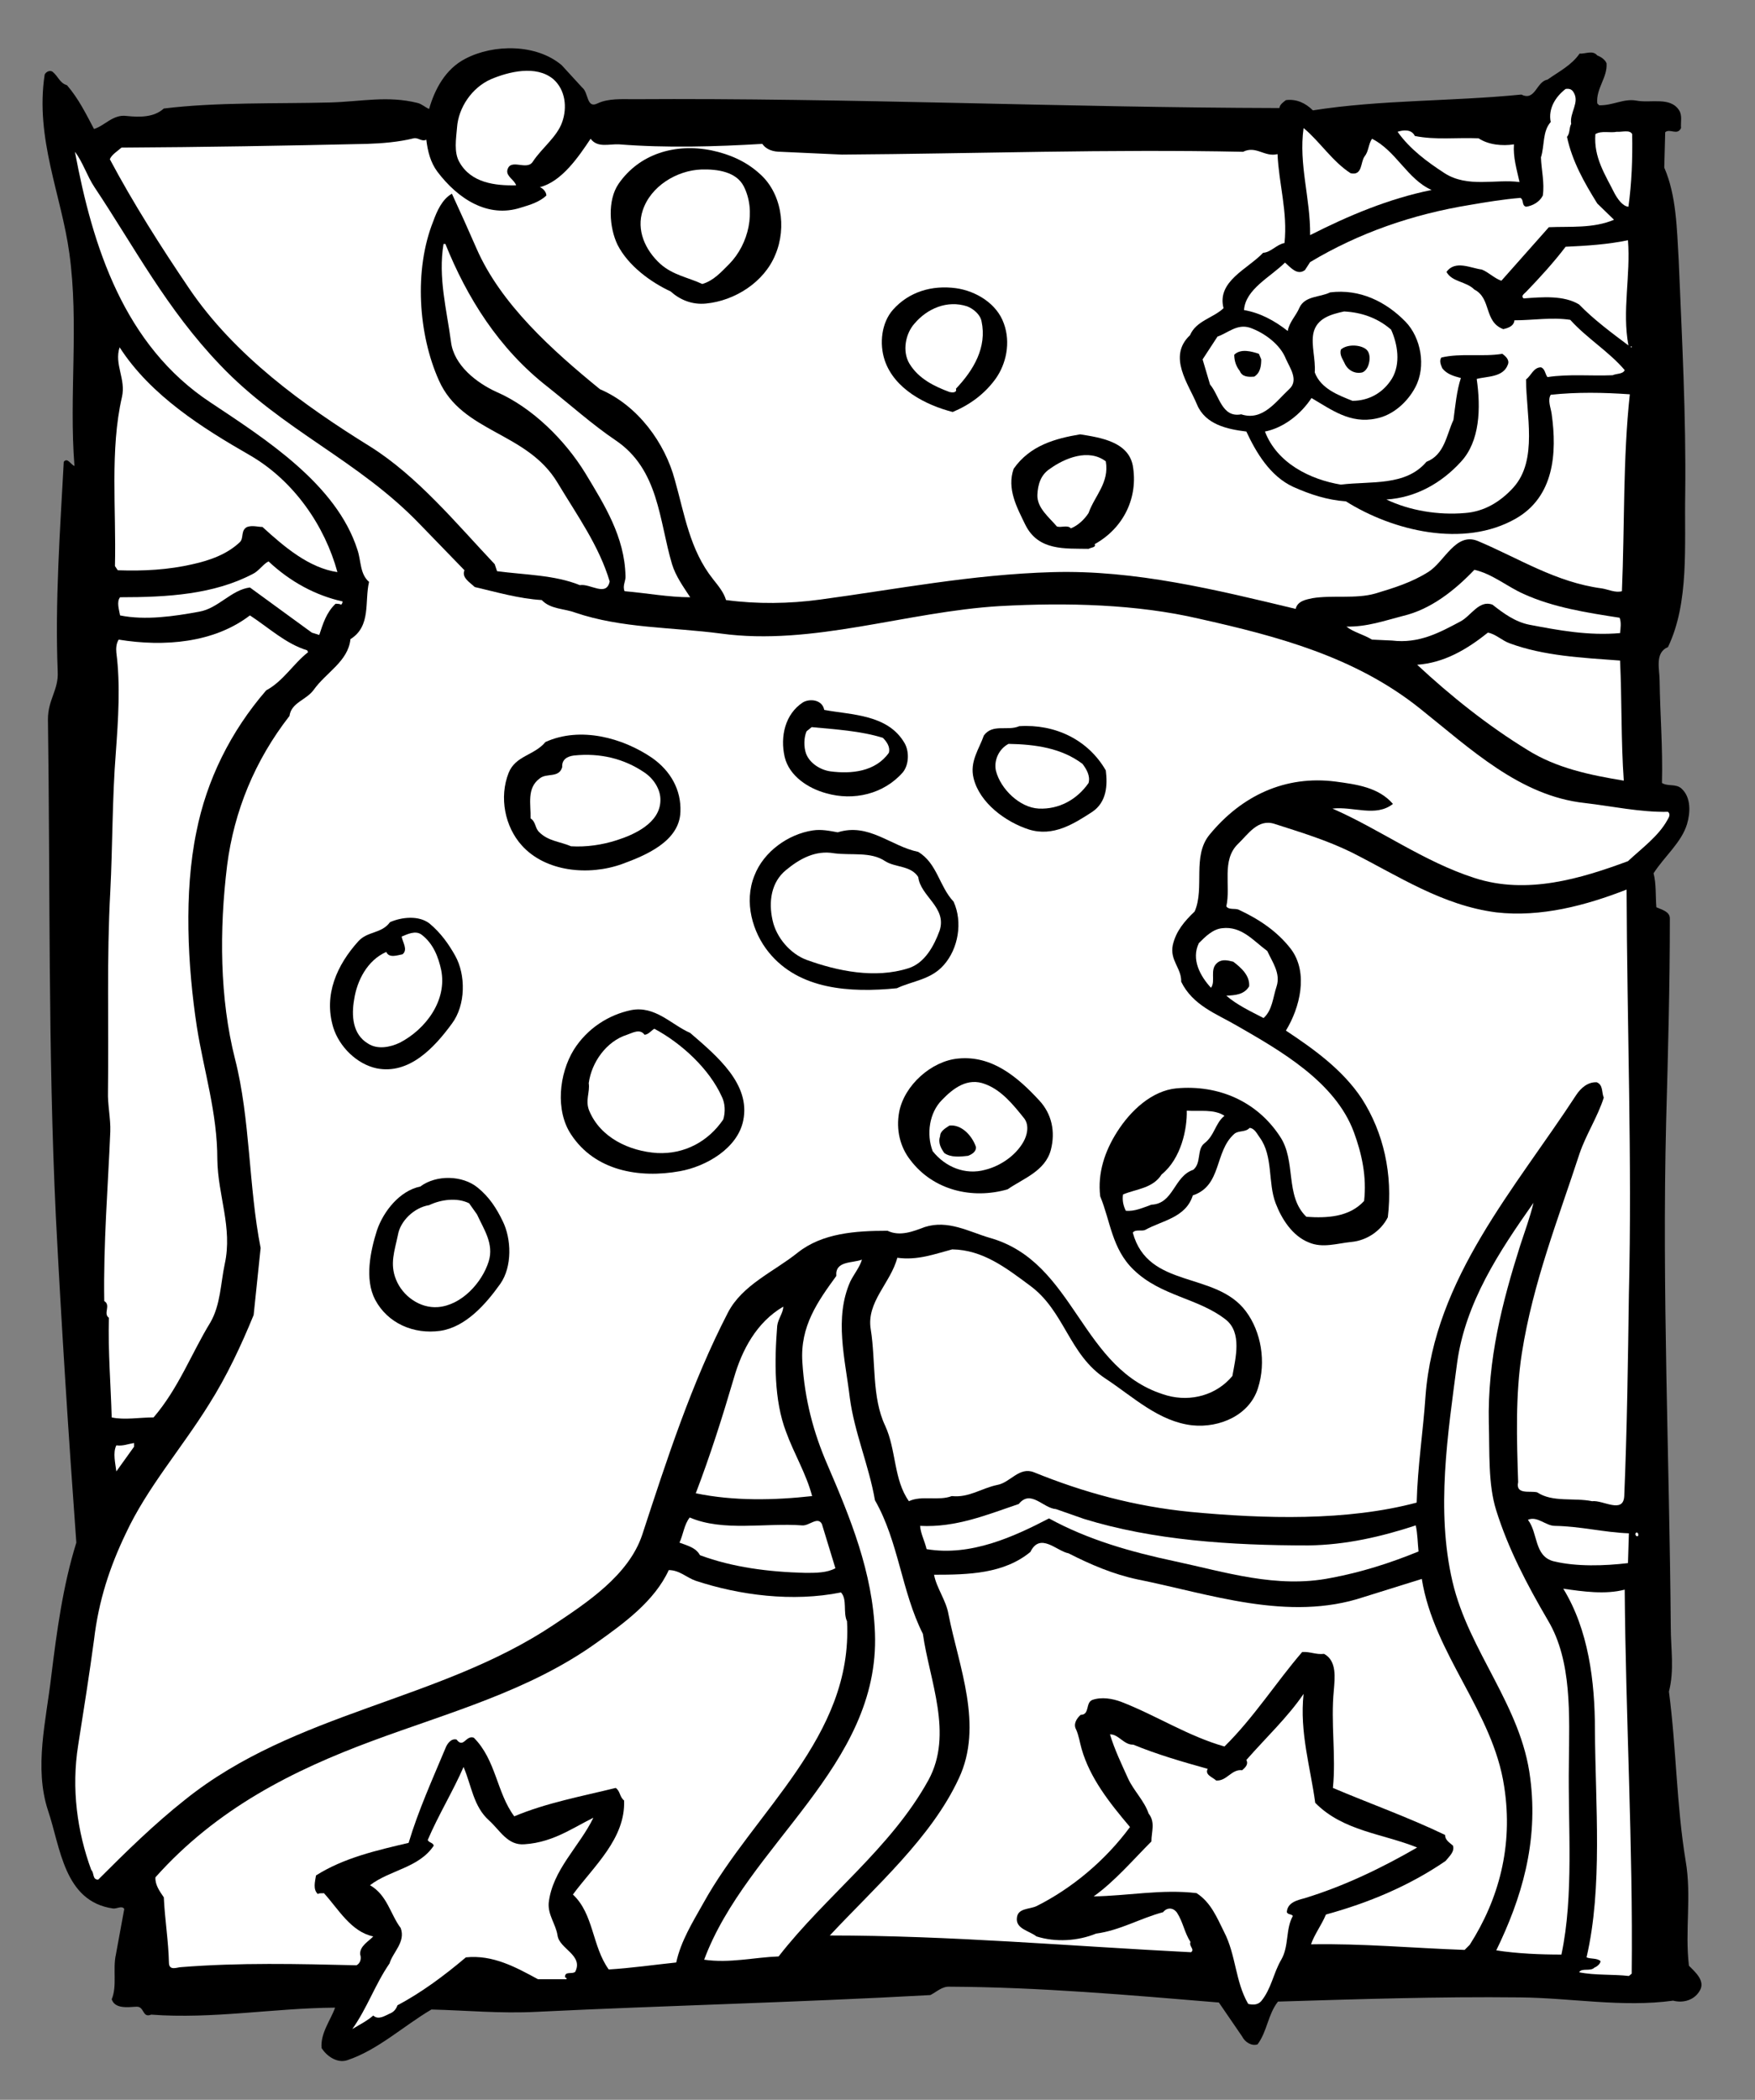 <?xml version="1.0" encoding="UTF-8" standalone="no"?>
<svg
   xmlns:dc="http://purl.org/dc/elements/1.1/"
   xmlns:cc="http://creativecommons.org/ns#"
   xmlns:rdf="http://www.w3.org/1999/02/22-rdf-syntax-ns#"
   xmlns:svg="http://www.w3.org/2000/svg"
   xmlns="http://www.w3.org/2000/svg"
   viewBox="0 0 502.667 601.333"
   height="601.333"
   width="502.667"
   xml:space="preserve"
   id="svg2"
   version="1.1"><rect x="0" y="0" width="502.667" height="601.333" fill="#808080" stroke="none"/><defs
     id="defs6" /><g
     transform="matrix(1.333,0,0,-1.333,0,601.333)"
     id="g10"><g
       transform="scale(0.1)"
       id="g12"><path
         id="path14"
         style="fill:#000000;fill-opacity:1;fill-rule:nonzero;stroke:none"
         d="m 1251,4323 c 14,-11 9,-46 33,-34 23,11 53,9 77,9 463,3 926,-18 1388,-19 1,8 9,13 14,17 22,3 42,-6 58,-22 146,23 297,19 448,34 30,-15 32,28 56,32 24,17 52,31 69,56 13,-1 28,8 38,-4 8,-3 17,-9 20,-17 2,-31 -23,-54 -20,-86 l 4,-4 c 29,-1 53,15 80,10 31,-6 73,9 92,-21 7,-11 3,-25 4,-38 -8,-17 -24,0 -34,-9 l -2,-76 c 26,-60 27,-130 31,-199 7,-168 16,-335 14,-501 -2,-112 9,-234 -37,-330 -29,-12 -18,-48 -18,-72 1,-75 7,-143 5,-220 13,-8 30,-1 42,-12 21,-19 19,-52 12,-76 -12,-40 -49,-70 -72,-106 6,-23 4,-49 6,-73 11,-5 29,-9 29,-24 0,-144 -4,-292 -8,-437 -9,-361 7,-723 10,-1085 0,-47 8,-93 -4,-139 16,-121 16,-243 36,-364 13,-75 -2,-150 7,-225 14,-14 36,-33 23,-54 -11,-19 -34,-27 -57,-21 -109,-15 -220,6 -329,7 -176,2 -352,-4 -520,-9 -22,-28 -23,-64 -44,-92 -13,-4 -27,5 -33,17 l -50,73 c -192,16 -385,33 -578,34 -17,1 -28,-11 -42,-18 -290,-16 -557,-22 -846,-36 -78,-4 -149,3 -226,5 -61,-36 -115,-87 -181,-109 -22,-7 -44,9 -55,26 -3,32 20,61 29,87 -132,-1 -264,-25 -395,-15 -20,-8 -14,18 -32,17 -19,-1 -46,-5 -53,16 12,28 2,65 9,96 l 18,98 c -5,8 -16,0 -24,1 -106,15 -113,132 -140,211 -30,92 -4,192 7,287 12,97 25,195 54,288 -17,233 -32,467 -44,701 -17,356 -12,712 -17,1068 0,42 23,63 21,102 -6,150 5,302 13,451 8,10 15,-6 23,-9 -12,151 10,306 -11,457 -17,125 -74,247 -53,384 3,6 11,10 17,6 13,-11 15,-24 31,-29 25,-29 41,-62 58,-94 23,7 41,32 70,28 29,-3 59,-3 80,16 114,14 241,10 358,13 67,2 123,15 187,-1 9,-2 16,-9 25,-13 12,42 35,86 78,108 61,32 153,32 207,-14 l 44,-48" /><path
         id="path16"
         style="fill:#ffffff;fill-opacity:1;fill-rule:nonzero;stroke:none"
         d="m 1189,4341 c 26,-23 30,-61 19,-92 -11,-32 -44,-56 -63,-85 -13,-21 -49,9 -55,-19 -2,-13 15,-20 19,-32 -45,-1 -97,5 -122,50 -12,21 -7,50 -5,74 3,43 32,86 73,104 38,16 97,31 134,0" /><path
         id="path18"
         style="fill:#ffffff;fill-opacity:1;fill-rule:nonzero;stroke:none"
         d="m 3381,4313 c 14,-22 -9,-44 -5,-68 -5,-10 -2,-19 -9,-28 11,-52 37,-98 65,-143 l 36,-35 c -45,-19 -94,-14 -140,-16 l -102,-115 c -15,5 -27,18 -42,24 -24,3 -57,21 -76,-5 12,-22 42,-20 60,-38 37,-19 20,-69 62,-85 9,2 23,6 24,19 40,0 80,7 120,1 36,-40 83,-68 117,-108 -4,-9 -17,-7 -26,-11 -46,-2 -94,3 -140,-4 -5,6 -5,18 -14,21 -16,0 -21,-18 -32,-26 0,-75 26,-173 -27,-232 -28,-31 -63,-52 -104,-55 -57,-5 -119,5 -169,29 63,4 118,35 160,81 41,44 43,115 34,178 22,6 57,3 67,31 4,10 -5,18 -12,23 -42,-7 -89,2 -131,-8 -5,-7 -1,-16 2,-23 10,-13 25,-17 40,-21 -9,-27 -12,-60 -16,-90 -15,-32 -19,-75 -58,-90 -45,-53 -119,-41 -184,-49 -66,11 -137,46 -163,114 40,8 77,37 100,72 43,-25 83,-56 139,-44 36,7 67,35 84,67 24,45 12,107 -21,141 -42,43 -98,71 -162,63 -22,-11 -54,-7 -66,-33 -7,-17 -22,-31 -25,-50 -28,22 -59,39 -94,45 3,45 57,71 88,102 11,-9 26,-29 43,-16 l 11,17 c 105,63 221,103 344,123 35,6 71,12 108,15 8,-5 2,-16 12,-19 14,2 29,10 36,24 4,27 -3,55 -4,82 8,25 3,56 21,76 -6,29 11,55 32,71 7,1 13,0 17,-7" /><path
         id="path20"
         style="fill:#ffffff;fill-opacity:1;fill-rule:nonzero;stroke:none"
         d="m 2902,4139 c 26,-6 21,24 30,36 9,11 8,26 16,38 52,-26 76,-87 128,-110 -93,-19 -178,-55 -261,-97 1,79 -25,152 -14,230 35,-29 62,-72 101,-97" /><path
         id="path22"
         style="fill:#ffffff;fill-opacity:1;fill-rule:nonzero;stroke:none"
         d="m 3040,4219 c 44,-9 90,-3 137,-5 21,-14 51,-17 76,-13 -2,-28 6,-54 12,-81 -51,7 -111,-13 -161,19 -37,24 -75,52 -101,89 12,4 30,6 37,-9" /><path
         id="path24"
         style="fill:#ffffff;fill-opacity:1;fill-rule:nonzero;stroke:none"
         d="m 3507,4223 c 1,-53 -1,-105 -8,-156 -13,1 -24,18 -30,29 -20,40 -45,77 -41,127 13,8 32,2 46,5 11,-1 28,5 33,-5" /><path
         id="path26"
         style="fill:#ffffff;fill-opacity:1;fill-rule:nonzero;stroke:none"
         d="m 916,4211 c 3,-25 9,-49 24,-69 44,-58 108,-100 179,-77 20,6 40,12 55,26 0,8 -8,16 -14,18 47,12 83,65 109,104 15,-20 39,-11 61,-12 101,-8 208,-5 308,1 9,-13 24,-17 40,-17 l 131,-6 c 287,2 575,12 862,6 28,14 46,-12 74,-5 3,-65 22,-124 15,-191 -17,-3 -29,-20 -46,-21 -33,-35 -100,-61 -85,-119 -22,-21 -59,-27 -72,-58 -49,-46 -3,-105 15,-149 18,-43 65,-53 106,-58 21,-45 51,-96 101,-119 36,-16 72,-28 113,-31 100,-63 253,-101 365,-37 82,47 89,140 77,225 -2,14 -9,29 -2,41 56,6 114,5 170,1 -15,-137 -11,-282 -17,-423 -14,-4 -30,4 -43,6 -99,13 -179,65 -267,102 -47,19 -71,-44 -105,-66 -36,-23 -75,-35 -115,-47 -42,-12 -93,-3 -135,-10 -14,-3 -32,-6 -36,-23 -171,41 -345,84 -522,79 -175,-5 -336,-37 -500,-59 -66,-9 -135,-10 -202,-1 -5,17 -17,31 -28,45 -50,63 -61,139 -82,213 -21,79 -79,160 -161,195 -103,84 -213,183 -265,302 -17,39 -35,79 -53,118 -21,-12 -32,-37 -40,-59 -42,-105 -32,-244 12,-342 50,-113 189,-110 255,-220 42,-70 89,-135 112,-212 -7,-34 -42,-4 -64,-8 -54,22 -118,22 -178,30 l -5,15 c -83,88 -166,189 -268,253 -142,88 -291,195 -389,340 -61,90 -120,183 -170,277 4,10 16,17 25,25 175,1 351,4 527,8 33,1 69,4 101,12 10,2 17,-8 27,-3" /><path
         id="path28"
         style="fill:#000000;fill-opacity:1;fill-rule:nonzero;stroke:none"
         d="m 1631,4139 c 48,-41 60,-116 35,-175 -24,-59 -87,-99 -149,-105 -30,-3 -56,8 -76,26 -43,20 -91,55 -114,100 -18,37 -22,96 2,131 44,64 121,88 200,72 38,-8 73,-23 102,-49" /><path
         id="path30"
         style="fill:#ffffff;fill-opacity:1;fill-rule:nonzero;stroke:none"
         d="m 203,4109 c 86,-129 155,-262 270,-382 134,-141 297,-204 430,-343 l 95,-98 c -7,-16 13,-27 22,-36 47,-11 95,-25 144,-28 19,-20 48,-18 72,-27 100,-34 207,-31 313,-45 197,-27 398,47 599,59 145,8 295,4 428,-27 170,-38 336,-82 475,-193 109,-87 215,-188 354,-203 60,-7 118,-20 179,-19 6,-5 2,-12 -1,-17 -19,-35 -55,-61 -85,-89 -100,-37 -217,-73 -330,-36 -109,35 -204,105 -305,149 46,5 93,-19 130,10 -31,36 -79,42 -123,48 -108,14 -202,-30 -271,-114 -38,-46 -10,-114 -32,-165 -22,-21 -40,-42 -47,-72 -7,-33 19,-50 18,-79 25,-51 76,-69 119,-94 94,-54 212,-121 252,-229 17,-46 28,-96 22,-148 -32,-35 -80,-37 -124,-34 -47,45 -21,120 -57,173 -50,76 -133,111 -222,103 -53,-5 -99,-48 -128,-94 -26,-41 -42,-88 -36,-138 22,-53 25,-113 72,-158 59,-57 138,-60 198,-107 35,-28 21,-82 14,-121 -34,-41 -89,-56 -140,-42 -188,53 -195,287 -382,339 -44,13 -89,39 -139,23 -24,-9 -53,-21 -80,-8 -69,0 -140,-5 -193,-47 -51,-41 -119,-69 -150,-129 -78,-151 -131,-315 -184,-477 -29,-87 -119,-146 -191,-194 C 943,856 634,834 398,645 331,592 271,533 211,473 c -13,0 -8,14 -15,21 -30,82 -43,174 -28,268 12,76 24,152 34,226 10,85 34,157 68,228 46,99 120,183 179,278 38,60 69,126 96,192 l 15,144 c -26,132 -22,277 -55,406 -33,130 -34,277 -17,416 15,117 60,226 134,321 4,29 36,34 52,56 27,38 74,61 79,109 45,28 30,81 40,123 -20,17 -17,46 -25,69 -45,141 -198,238 -315,316 -187,123 -254,336 -292,539 17,-22 26,-52 42,-76" /><path
         id="path32"
         style="fill:#ffffff;fill-opacity:1;fill-rule:nonzero;stroke:none"
         d="m 1598,4111 c 27,-53 11,-124 -31,-167 -18,-18 -34,-36 -58,-43 -30,14 -63,19 -90,43 -33,30 -52,73 -38,115 17,52 73,86 126,88 35,1 75,-5 91,-36" /><path
         id="path34"
         style="fill:#ffffff;fill-opacity:1;fill-rule:nonzero;stroke:none"
         d="m 3498,3995 c 6,-76 -13,-152 1,-226 -36,27 -74,55 -106,88 -33,20 -79,16 -119,13 -7,5 1,10 5,14 29,30 60,64 85,97 45,2 91,5 134,14" /><path
         id="path36"
         style="fill:#ffffff;fill-opacity:1;fill-rule:nonzero;stroke:none"
         d="m 957,3987 c 46,-114 114,-225 221,-308 49,-39 96,-81 145,-114 93,-63 93,-172 121,-266 8,-26 24,-48 39,-71 -46,0 -94,9 -141,13 -5,12 3,22 2,33 -2,84 -45,152 -86,220 -44,72 -115,142 -191,175 -42,19 -92,57 -98,108 -9,68 -28,138 -16,210 h 4" /><path
         id="path38"
         style="fill:#000000;fill-opacity:1;fill-rule:nonzero;stroke:none"
         d="m 2157,3816 c 15,-41 5,-87 -18,-119 -24,-33 -56,-56 -92,-71 -58,15 -125,49 -146,111 -12,36 -7,81 18,109 34,38 83,53 135,46 43,-6 88,-33 103,-76" /><path
         id="path40"
         style="fill:#ffffff;fill-opacity:1;fill-rule:nonzero;stroke:none"
         d="m 2109,3821 c 12,-56 -17,-105 -55,-145 3,-10 -10,-8 -14,-7 -32,12 -66,28 -86,61 -16,27 -8,65 11,86 27,32 70,51 113,37 13,-5 28,-17 31,-32" /><path
         id="path42"
         style="fill:#ffffff;fill-opacity:1;fill-rule:nonzero;stroke:none"
         d="m 2989,3803 c 14,-31 21,-73 2,-105 -19,-31 -50,-48 -85,-48 -30,12 -68,26 -81,61 2,29 -8,58 -3,84 7,33 39,41 66,47 38,-2 72,-14 101,-39" /><path
         id="path44"
         style="fill:#ffffff;fill-opacity:1;fill-rule:nonzero;stroke:none"
         d="m 2763,3740 c 9,-20 28,-46 7,-65 -29,-27 -57,-69 -103,-54 -42,-8 -47,41 -67,64 l -16,54 32,49 c 23,8 42,28 70,19 31,-11 65,-36 77,-67" /><path
         id="path46"
         style="fill:#000000;fill-opacity:1;fill-rule:nonzero;stroke:none"
         d="m 2935,3761 c 10,-8 9,-24 5,-35 -2,-6 -7,-13 -13,-15 -17,-4 -32,6 -38,20 -4,9 -11,17 -8,29 13,12 41,11 54,1" /><path
         id="path48"
         style="fill:#ffffff;fill-opacity:1;fill-rule:nonzero;stroke:none"
         d="m 537,3533 c 95,-55 161,-152 188,-251 -61,9 -114,54 -161,97 -9,0 -22,4 -33,0 -14,-7 -7,-23 -15,-32 -28,-27 -66,-40 -102,-48 -52,-12 -105,-15 -161,-13 l -6,9 c 3,122 -11,250 15,363 9,39 -17,70 -5,107 67,-104 179,-174 280,-232" /><path
         id="path50"
         style="fill:#ffffff;fill-opacity:1;fill-rule:nonzero;stroke:none"
         d="m 3504,3765 h 2 v 2 h -2 v -2" /><path
         id="path52"
         style="fill:#000000;fill-opacity:1;fill-rule:nonzero;stroke:none"
         d="m 2710,3739 c 0,-14 -2,-29 -15,-37 -12,-1 -26,-1 -31,12 -8,10 -12,22 -12,35 14,14 38,7 53,2 l 5,-12" /><path
         id="path54"
         style="fill:#000000;fill-opacity:1;fill-rule:nonzero;stroke:none"
         d="m 2434,3511 c 12,-68 -19,-134 -82,-169 4,-7 -8,-7 -13,-10 -50,1 -108,-5 -136,52 -18,37 -40,77 -25,120 35,50 89,65 143,74 44,-7 103,-16 113,-67" /><path
         id="path56"
         style="fill:#ffffff;fill-opacity:1;fill-rule:nonzero;stroke:none"
         d="m 2376,3520 c 8,-46 -24,-74 -37,-111 -9,-14 -23,-27 -38,-33 -7,8 -21,1 -30,4 -17,20 -43,40 -42,68 1,22 7,43 27,56 32,23 83,44 120,16" /><path
         id="path58"
         style="fill:#ffffff;fill-opacity:1;fill-rule:nonzero;stroke:none"
         d="m 577,3305 c 47,-44 101,-73 159,-86 0,-3 -1,-5 -3,-7 -3,2 -8,2 -12,2 -20,-19 -27,-43 -35,-67 l -16,5 -133,97 c -40,-5 -68,-45 -109,-52 -54,-10 -116,-19 -170,-8 -2,12 -8,29 0,39 102,0 201,6 285,50 13,6 23,22 34,27" /><path
         id="path60"
         style="fill:#ffffff;fill-opacity:1;fill-rule:nonzero;stroke:none"
         d="m 3274,3235 c 64,-29 135,-40 206,-51 4,-10 2,-23 1,-33 -68,-6 -132,6 -195,18 -30,6 -55,24 -79,43 -29,11 -46,-24 -69,-36 -45,-24 -89,-48 -147,-41 l -43,2 c -18,11 -40,16 -55,28 44,-1 83,13 122,23 59,14 110,54 153,99 39,-9 70,-36 106,-52" /><path
         id="path62"
         style="fill:#ffffff;fill-opacity:1;fill-rule:nonzero;stroke:none"
         d="m 660,3114 2,-4 c -32,-25 -53,-62 -90,-82 -77,-89 -128,-193 -150,-304 -27,-130 -19,-288 1,-419 15,-95 44,-184 44,-285 1,-77 33,-146 16,-224 -9,-42 -9,-88 -31,-126 -41,-67 -68,-141 -122,-204 -30,0 -63,-6 -90,0 -2,71 -8,142 -6,214 -13,9 5,27 -10,36 -2,124 8,244 13,364 1,28 -6,58 -5,87 2,142 -3,284 5,429 5,97 4,199 12,300 5,69 10,144 1,213 -1,10 0,20 5,28 98,-16 205,-7 282,52 40,-26 77,-61 123,-75" /><path
         id="path64"
         style="fill:#ffffff;fill-opacity:1;fill-rule:nonzero;stroke:none"
         d="m 3244,3129 c 73,-27 155,-31 237,-37 4,-86 2,-174 8,-258 -73,12 -145,27 -207,66 -85,52 -165,116 -237,183 58,4 107,33 152,69 17,-3 30,-17 47,-23" /><path
         id="path66"
         style="fill:#000000;fill-opacity:1;fill-rule:nonzero;stroke:none"
         d="m 1771,2986 c 58,-11 137,-9 173,-72 10,-18 9,-46 -4,-62 -41,-47 -106,-62 -165,-45 -37,10 -79,36 -89,78 -10,44 1,92 39,117 15,9 42,6 46,-16" /><path
         id="path68"
         style="fill:#000000;fill-opacity:1;fill-rule:nonzero;stroke:none"
         d="m 2376,2856 c 4,-32 2,-68 -29,-89 -40,-26 -84,-54 -136,-38 -50,16 -106,57 -119,110 -9,36 12,63 22,92 19,26 51,9 76,20 77,5 148,-29 186,-95" /><path
         id="path70"
         style="fill:#ffffff;fill-opacity:1;fill-rule:nonzero;stroke:none"
         d="m 1897,2926 c 9,-9 16,-20 13,-32 -29,-41 -81,-46 -126,-40 -21,3 -44,17 -52,38 -5,14 -5,34 1,48 l 11,9 c 52,-5 105,-8 153,-23" /><path
         id="path72"
         style="fill:#000000;fill-opacity:1;fill-rule:nonzero;stroke:none"
         d="m 1401,2883 c 40,-28 63,-69 61,-116 -2,-64 -76,-94 -125,-112 -72,-26 -165,-17 -216,40 -36,40 -49,103 -28,156 15,37 55,37 79,66 75,34 166,9 229,-34" /><path
         id="path74"
         style="fill:#ffffff;fill-opacity:1;fill-rule:nonzero;stroke:none"
         d="m 2326,2870 c 9,-12 17,-26 13,-41 -25,-36 -64,-57 -107,-55 -41,2 -82,42 -92,81 -5,22 6,47 27,58 58,-1 114,-9 159,-43" /><path
         id="path76"
         style="fill:#ffffff;fill-opacity:1;fill-rule:nonzero;stroke:none"
         d="m 1384,2852 c 20,-13 36,-37 35,-61 -1,-48 -56,-73 -94,-85 -31,-10 -65,-15 -98,-13 -23,10 -49,11 -68,30 -10,9 -7,22 -19,30 1,30 -9,65 20,86 15,12 41,0 48,24 -1,16 10,23 25,25 57,6 108,-7 151,-36" /><path
         id="path78"
         style="fill:#ffffff;fill-opacity:1;fill-rule:nonzero;stroke:none"
         d="m 2904,2680 c 101,-51 195,-114 311,-129 96,-11 193,15 280,49 1,-290 12,-580 5,-869 -2,-144 -4,-291 -10,-434 -2,-39 -46,-8 -69,-11 -39,8 -85,-3 -118,19 -15,4 -47,-6 -41,22 -3,93 -6,187 8,277 24,152 78,288 124,429 14,41 39,79 52,120 -5,12 -1,27 -15,33 -19,1 -34,-12 -44,-27 -131,-201 -305,-394 -324,-647 -5,-75 -17,-151 -19,-229 -150,-40 -327,-35 -486,-20 -121,12 -230,42 -336,85 -32,13 -51,-22 -79,-27 -34,-7 -61,-28 -98,-24 -28,-11 -65,2 -92,-11 -33,46 -27,110 -51,162 -29,61 -20,138 -31,207 -10,59 43,100 57,154 44,-6 80,8 118,18 66,-1 116,-40 166,-77 76,-55 84,-149 164,-201 59,-39 114,-92 186,-100 59,-6 123,22 141,80 18,56 7,121 -26,165 -65,87 -210,47 -243,169 6,8 19,2 27,6 36,20 87,26 102,74 63,21 46,94 89,132 9,8 24,3 33,13 11,-1 16,-13 22,-21 29,-40 17,-97 34,-141 13,-34 36,-70 71,-84 30,-13 61,-2 92,1 32,3 63,23 78,53 11,92 -9,182 -56,255 -41,62 -104,107 -163,146 30,49 49,124 11,175 -30,39 -70,65 -113,85 -8,3 -21,-1 -26,7 10,44 -11,99 25,134 22,21 43,55 79,43 56,-18 112,-35 165,-61" /><path
         id="path80"
         style="fill:#000000;fill-opacity:1;fill-rule:nonzero;stroke:none"
         d="m 1800,2723 c 67,21 114,-30 173,-42 41,-25 45,-74 76,-107 20,-44 10,-101 -21,-136 -28,-32 -67,-34 -101,-50 -101,-10 -210,-3 -275,77 -35,43 -54,108 -31,165 20,52 73,89 125,97 19,3 37,-1 54,-4" /><path
         id="path82"
         style="fill:#ffffff;fill-opacity:1;fill-rule:nonzero;stroke:none"
         d="m 1902,2661 c 22,-14 55,-9 71,-34 5,-42 62,-65 46,-115 -12,-33 -32,-70 -67,-81 -72,-23 -153,-6 -219,18 -35,13 -65,48 -73,85 -9,40 -3,82 29,108 29,24 63,43 103,36 37,-5 79,4 110,-17" /><path
         id="path84"
         style="fill:#000000;fill-opacity:1;fill-rule:nonzero;stroke:none"
         d="m 978,2458 c 23,-41 23,-106 -7,-146 -38,-52 -92,-110 -162,-96 -42,9 -80,46 -93,88 -21,70 8,134 54,185 20,22 50,16 68,41 25,11 62,15 85,-3 24,-20 41,-44 55,-69" /><path
         id="path86"
         style="fill:#ffffff;fill-opacity:1;fill-rule:nonzero;stroke:none"
         d="m 2723,2468 c 11,-24 29,-48 20,-76 -8,-24 -9,-51 -28,-68 -27,14 -57,28 -80,48 19,1 38,2 49,20 2,23 -17,40 -34,53 -12,3 -24,6 -34,-2 -18,-14 -3,-40 -14,-54 -23,25 -43,61 -26,96 14,14 30,30 50,32 42,5 67,-27 97,-49" /><path
         id="path88"
         style="fill:#ffffff;fill-opacity:1;fill-rule:nonzero;stroke:none"
         d="m 948,2427 c 13,-65 -33,-127 -89,-156 -21,-10 -48,-15 -68,-2 -34,20 -36,61 -30,95 6,40 28,84 69,102 6,-14 24,-7 35,-5 12,10 0,26 -2,38 12,5 30,14 43,4 25,-19 36,-48 42,-76" /><path
         id="path90"
         style="fill:#000000;fill-opacity:1;fill-rule:nonzero;stroke:none"
         d="m 1483,2292 c 58,-50 130,-110 114,-188 -12,-60 -80,-99 -136,-109 -88,-16 -183,1 -234,79 -34,51 -26,130 6,182 29,46 75,75 123,85 52,10 86,-31 127,-49" /><path
         id="path92"
         style="fill:#ffffff;fill-opacity:1;fill-rule:nonzero;stroke:none"
         d="m 1551,2155 c 7,-14 8,-33 3,-49 -32,-47 -83,-75 -142,-72 -60,4 -122,33 -146,91 -9,22 2,40 -1,59 6,45 38,90 82,104 12,4 28,14 38,0 9,1 14,9 21,13 58,-31 118,-86 145,-146" /><path
         id="path94"
         style="fill:#000000;fill-opacity:1;fill-rule:nonzero;stroke:none"
         d="m 2233,2147 c 27,-29 35,-67 25,-106 -12,-46 -60,-62 -93,-85 -76,-22 -160,-2 -209,63 -22,28 -31,65 -24,103 11,58 70,110 127,115 72,7 127,-39 174,-90" /><path
         id="path96"
         style="fill:#ffffff;fill-opacity:1;fill-rule:nonzero;stroke:none"
         d="m 2201,2108 c 11,-15 6,-36 -2,-50 -17,-30 -50,-52 -82,-60 -43,-12 -86,6 -113,40 -14,37 -7,83 20,110 24,25 55,49 93,34 35,-13 60,-44 84,-74" /><path
         id="path98"
         style="fill:#ffffff;fill-opacity:1;fill-rule:nonzero;stroke:none"
         d="m 2631,2114 c -20,-16 -21,-42 -43,-59 -17,-13 -6,-42 -24,-57 -42,-14 -42,-73 -90,-75 -17,-6 -36,-15 -55,-13 -5,10 -8,22 -6,35 29,12 64,13 83,43 42,34 55,98 54,137 28,-2 58,4 81,-11" /><path
         id="path100"
         style="fill:#000000;fill-opacity:1;fill-rule:nonzero;stroke:none"
         d="m 2097,2047 c 1,-10 -9,-16 -17,-19 -17,-2 -37,-4 -51,6 -7,10 -14,22 -9,36 0,11 11,17 20,23 26,3 49,-22 57,-46" /><path
         id="path102"
         style="fill:#000000;fill-opacity:1;fill-rule:nonzero;stroke:none"
         d="m 1080,1888 c 19,-38 21,-98 -5,-135 -32,-45 -75,-93 -129,-101 -57,-8 -113,16 -140,67 -23,44 -10,105 4,149 14,41 49,85 93,94 35,26 91,24 123,-2 25,-20 41,-45 54,-72" /><path
         id="path104"
         style="fill:#ffffff;fill-opacity:1;fill-rule:nonzero;stroke:none"
         d="m 1025,1902 c 14,-31 37,-63 25,-101 -14,-45 -58,-94 -109,-98 -39,-3 -76,24 -90,59 -14,34 -3,62 4,96 5,30 35,59 67,64 25,12 60,17 86,4 l 17,-24" /><path
         id="path106"
         style="fill:#ffffff;fill-opacity:1;fill-rule:nonzero;stroke:none"
         d="m 3295,1927 c -7,-30 -19,-62 -29,-93 -38,-120 -70,-244 -67,-380 2,-63 -2,-131 16,-188 26,-83 66,-159 111,-236 52,-87 46,-203 45,-309 -2,-136 11,-282 -16,-409 -46,0 -94,2 -140,9 54,111 91,232 73,370 -19,156 -132,272 -167,422 -36,154 -10,318 10,471 18,129 90,238 164,343" /><path
         id="path108"
         style="fill:#ffffff;fill-opacity:1;fill-rule:nonzero;stroke:none"
         d="m 1852,1805 c -4,-15 -17,-31 -25,-47 -35,-79 -11,-166 -1,-250 10,-75 41,-145 54,-220 51,-89 57,-196 103,-287 14,-100 66,-215 12,-314 -81,-147 -221,-249 -322,-379 -53,-2 -105,-15 -160,-7 92,247 378,415 367,702 -5,131 -53,247 -102,361 -30,69 -49,140 -54,221 -5,77 33,130 73,185 -3,33 35,27 55,35" /><path
         id="path110"
         style="fill:#ffffff;fill-opacity:1;fill-rule:nonzero;stroke:none"
         d="m 1683,1704 c 0,-13 -11,-26 -13,-41 -6,-76 -7,-160 19,-228 17,-47 43,-89 56,-138 -81,-9 -168,-11 -250,6 31,81 57,163 82,248 17,59 48,119 106,153" /><path
         id="path112"
         style="fill:#ffffff;fill-opacity:1;fill-rule:nonzero;stroke:none"
         d="m 288,1403 -38,-53 c -2,17 -8,40 0,56 14,-2 25,3 38,5 v -8" /><path
         id="path114"
         style="fill:#ffffff;fill-opacity:1;fill-rule:nonzero;stroke:none"
         d="m 2329,1248 c 149,-46 315,-57 482,-57 81,1 158,19 231,43 4,-18 4,-37 6,-56 -61,-25 -124,-45 -189,-57 -116,-23 -227,13 -335,36 -94,20 -186,46 -270,92 -75,-39 -168,-82 -263,-66 -4,17 -13,34 -14,50 77,-4 144,24 212,47 26,32 52,-9 80,-11 l 60,-21" /><path
         id="path116"
         style="fill:#ffffff;fill-opacity:1;fill-rule:nonzero;stroke:none"
         d="m 1724,1234 c 15,-1 33,20 42,3 l 29,-95 c -18,-10 -42,-10 -64,-10 -80,2 -157,12 -227,38 -9,17 -29,21 -44,27 8,17 10,39 22,54 72,-31 163,-11 242,-17" /><path
         id="path118"
         style="fill:#ffffff;fill-opacity:1;fill-rule:nonzero;stroke:none"
         d="m 3341,1233 c 56,-1 105,-14 159,-16 l -2,-64 c -50,-6 -111,-8 -160,4 -42,11 -33,61 -55,89 20,9 38,-13 58,-13" /><path
         id="path120"
         style="fill:#ffffff;fill-opacity:1;fill-rule:nonzero;stroke:none"
         d="m 3520,1216 c 0,-2 1,-4 -1,-5 -3,-1 -4,1 -5,3 -1,3 3,8 6,2" /><path
         id="path122"
         style="fill:#ffffff;fill-opacity:1;fill-rule:nonzero;stroke:none"
         d="m 2444,1118 c 155,-31 324,-92 486,-38 l 125,39 c 26,-162 153,-285 177,-446 20,-128 -12,-243 -74,-340 l -11,-11 c -113,4 -219,14 -330,12 7,21 23,42 32,64 91,25 178,61 257,115 8,10 20,20 16,33 -8,7 -17,12 -17,23 -79,38 -161,67 -241,101 7,69 -5,140 2,210 2,26 7,63 -21,78 -18,-2 -29,5 -47,4 -56,-65 -104,-141 -167,-203 -78,22 -147,67 -222,96 -19,7 -42,11 -62,4 -15,-6 -5,-32 -25,-32 -9,-8 -16,-20 -10,-31 6,-13 8,-28 12,-42 18,-63 60,-116 104,-168 -53,-72 -125,-132 -201,-170 -15,-7 -40,-4 -42,-25 -3,-24 27,-28 42,-40 41,-13 89,-10 128,6 52,7 95,33 144,46 9,11 22,10 30,-1 13,-20 16,-43 29,-63 -4,-9 10,-16 1,-22 -258,13 -517,36 -776,36 99,106 218,210 277,337 54,114 0,241 -22,353 -5,30 -26,57 -31,85 74,0 150,2 207,49 21,43 56,2 82,-3 47,-24 96,-45 148,-56" /><path
         id="path124"
         style="fill:#ffffff;fill-opacity:1;fill-rule:nonzero;stroke:none"
         d="m 1495,1115 c 94,-31 208,-46 312,-25 14,-15 4,-43 13,-62 13,-249 -199,-407 -309,-606 -23,-41 -48,-81 -58,-127 -48,-5 -96,-12 -145,-15 -36,50 -32,119 -77,161 45,61 113,120 110,202 -10,8 -8,20 -18,27 -73,-18 -149,-32 -218,-61 -38,51 -39,121 -87,169 -17,6 -22,-24 -37,-4 -13,3 -21,-11 -24,-19 -28,-67 -58,-133 -79,-203 -68,-16 -139,-32 -199,-70 -2,-13 -7,-30 4,-40 4,3 9,1 13,2 31,-34 58,-83 106,-93 -9,-10 -30,-21 -28,-39 3,-9 0,-19 -8,-23 -126,3 -252,6 -377,-4 -8,0 -26,-9 -26,10 -1,46 -9,94 -11,140 -9,13 -19,27 -18,43 132,148 296,230 466,293 164,61 337,107 482,211 59,42 124,89 155,156 23,0 38,-16 58,-23" /><path
         id="path126"
         style="fill:#ffffff;fill-opacity:1;fill-rule:nonzero;stroke:none"
         d="m 3491,1096 c 2,-272 18,-550 15,-825 l -6,-5 c -35,4 -73,1 -107,8 6,10 24,1 33,10 5,2 13,8 13,14 -8,7 -21,4 -30,8 35,151 19,328 18,489 0,104 -14,215 -68,303 42,-6 90,-13 132,-2" /><path
         id="path128"
         style="fill:#ffffff;fill-opacity:1;fill-rule:nonzero;stroke:none"
         d="m 2801,872 c -9,-82 15,-159 25,-234 60,-61 145,-66 219,-96 -76,-44 -157,-83 -242,-109 -15,-4 -37,-9 -38,-30 3,-6 9,-3 13,-8 -16,-28 -8,-65 -25,-94 -17,-29 -21,-62 -43,-89 -8,-9 -19,-8 -28,-6 -28,48 -26,105 -52,155 -15,30 -28,63 -59,83 -74,9 -149,-6 -221,-7 45,32 85,79 124,118 0,21 9,41 -6,60 -9,27 -32,49 -44,75 -14,31 -29,62 -39,95 18,1 30,-23 50,-22 51,-21 106,-37 160,-52 -7,-13 11,-18 18,-25 23,-2 33,25 56,22 7,6 14,13 9,22 42,48 89,92 123,142" /><path
         id="path130"
         style="fill:#ffffff;fill-opacity:1;fill-rule:nonzero;stroke:none"
         d="m 996,715 c 17,-39 21,-85 55,-115 24,-22 40,-54 76,-51 32,2 61,12 89,26 20,10 39,21 59,31 -30,-62 -88,-112 -96,-183 -2,-26 15,-45 19,-70 4,-29 56,-42 38,-78 -7,-6 -22,2 -22,-11 1,-3 5,-1 3,-5 h -61 c -48,26 -97,53 -155,47 -46,-39 -96,-76 -147,-103 -3,-9 -9,-15 -17,-18 -11,-5 -24,-14 -35,-4 -14,-12 -30,-20 -45,-29 32,45 49,96 80,141 7,24 35,46 24,76 -22,29 -29,71 -66,92 43,33 105,37 137,85 -2,7 -10,6 -13,12 23,54 55,106 77,157" /></g></g></svg>